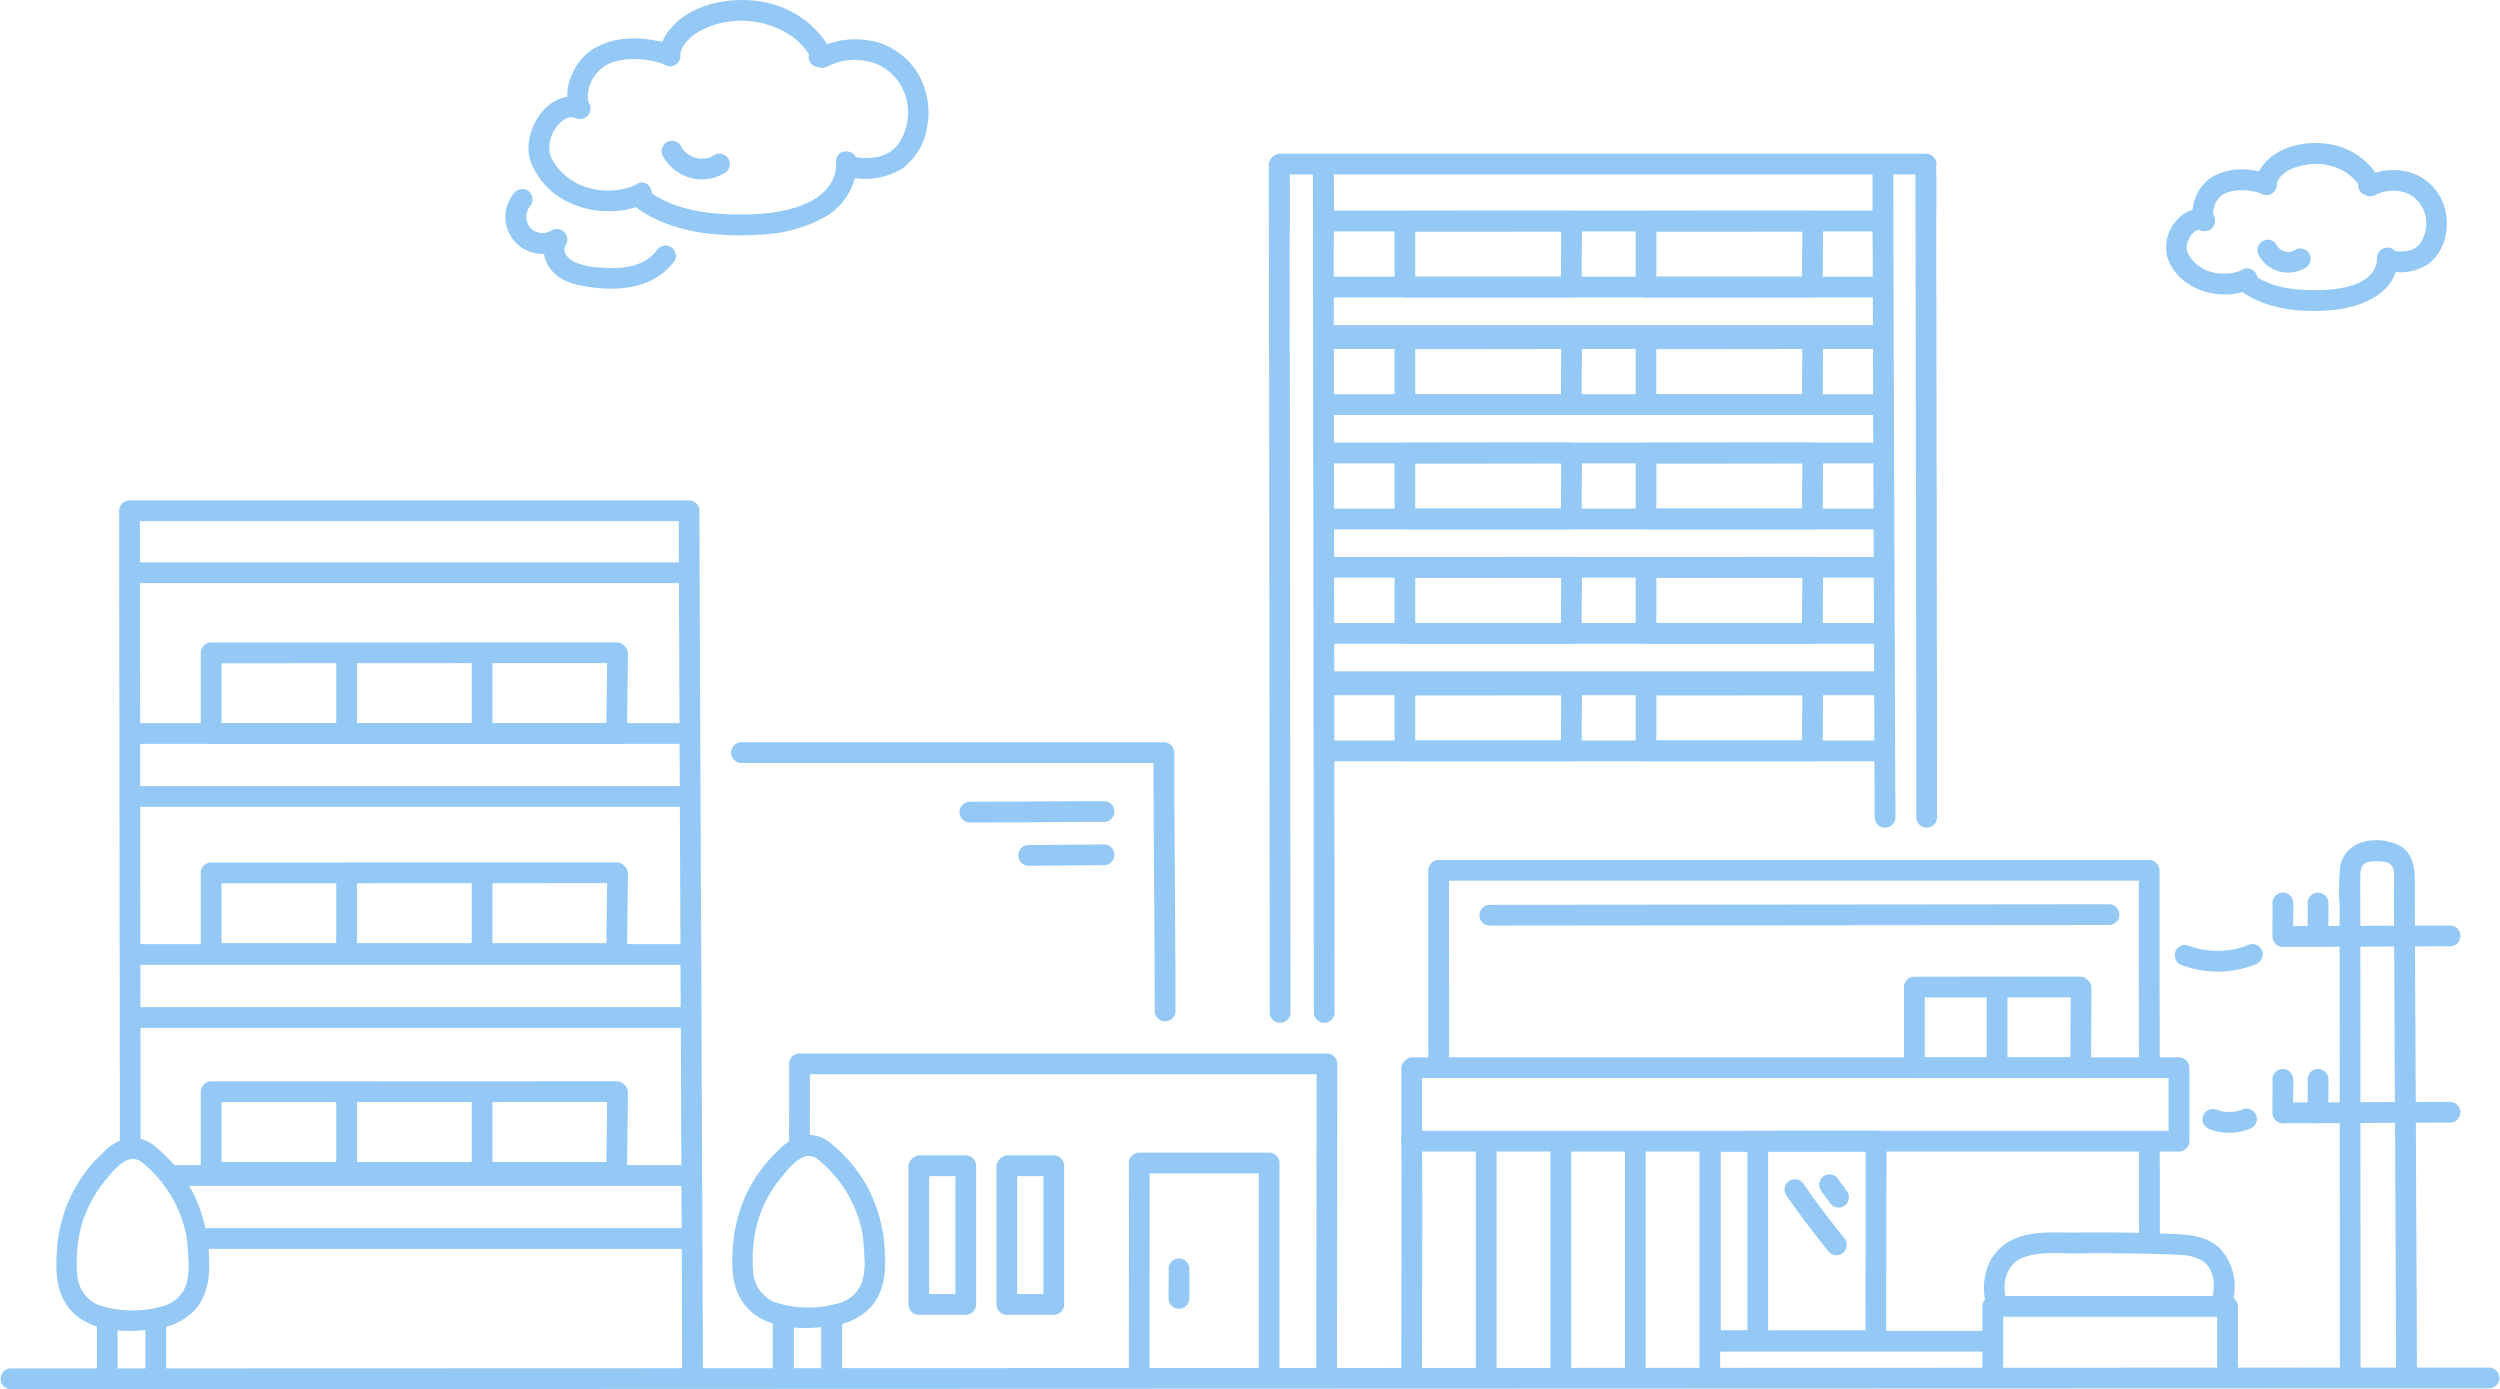 <svg id="feature02" xmlns="http://www.w3.org/2000/svg" xmlns:xlink="http://www.w3.org/1999/xlink" width="287.947" height="160" viewBox="0 0 287.947 160">
  <defs>
    <clipPath id="clip-path">
      <rect id="長方形_1022" data-name="長方形 1022" width="287.947" height="160" fill="#94c8f5"/>
    </clipPath>
  </defs>
  <g id="グループ_2590" data-name="グループ 2590" clip-path="url(#clip-path)">
    <path id="パス_874" data-name="パス 874" d="M319.877,100.115H256.448" transform="translate(-103.326 -40.338)" fill="#94c8f5"/>
    <path id="パス_875" data-name="パス 875" d="M319.1,98.115H255.67a1.2,1.2,0,0,0,0,2.388H319.1a1.2,1.2,0,0,0,0-2.388" transform="translate(-102.548 -39.532)" fill="#94c8f5"/>
    <line id="線_10" data-name="線 10" x1="63.429" transform="translate(153.121 78.512)" fill="#fff"/>
    <path id="パス_876" data-name="パス 876" d="M319.1,129.492H255.67a1.2,1.2,0,0,0,0,2.388H319.1a1.2,1.2,0,0,0,0-2.388" transform="translate(-102.548 -52.174)" fill="#94c8f5"/>
    <line id="線_11" data-name="線 11" x1="63.429" transform="translate(153.121 72.948)" fill="#fff"/>
    <path id="パス_877" data-name="パス 877" d="M319.1,120.173H255.67a1.2,1.2,0,0,0,0,2.388H319.1a1.2,1.2,0,0,0,0-2.388" transform="translate(-102.548 -48.419)" fill="#94c8f5"/>
    <path id="パス_878" data-name="パス 878" d="M253.262,30.881q0,4.4.011,8.8.012,10.244.025,20.487l.03,25.741q.014,12.316.026,24.632.008,8.459.012,16.918v1.24a1.2,1.2,0,0,0,2.388,0q0-7.8-.01-15.6-.012-11.987-.025-23.974l-.03-25.943q-.014-10.767-.026-21.535c0-3.51.07-7.031-.013-10.54,0-.076,0-.153,0-.229a1.2,1.2,0,0,0-2.388,0" transform="translate(-102.043 -11.977)" fill="#94c8f5"/>
    <path id="パス_879" data-name="パス 879" d="M244.758,30.881q0,4.4.011,8.8.012,10.244.025,20.487l.03,25.741q.014,12.316.026,24.632.008,8.459.012,16.918v1.24a1.2,1.2,0,0,0,2.388,0q0-7.8-.01-15.6-.012-11.987-.025-23.974l-.03-25.943q-.014-10.767-.026-21.535c0-3.51.071-7.031-.013-10.54,0-.076,0-.153,0-.229a1.2,1.2,0,0,0-2.388,0" transform="translate(-98.616 -11.977)" fill="#94c8f5"/>
    <path id="パス_880" data-name="パス 880" d="M320.591,29.659H245.981a1.2,1.2,0,0,0,0,2.388h74.611a1.2,1.2,0,0,0,0-2.388" transform="translate(-98.644 -11.95)" fill="#94c8f5"/>
    <path id="パス_881" data-name="パス 881" d="M363.853,106.219q-.075-17.716-.134-35.432-.055-15.65-.1-31.3-.012-4.3-.019-8.605a1.2,1.2,0,0,0-2.388,0c0,6.9.033,13.79.054,20.685q.055,17.717.121,35.435.036,9.609.076,19.218a1.2,1.2,0,0,0,2.388,0" transform="translate(-145.538 -11.977)" fill="#94c8f5"/>
    <path id="パス_882" data-name="パス 882" d="M369.483,30.881q0,3.265.011,6.53l.025,15.115q.015,9.63.03,19.26.014,9.483.027,18.965.008,7.137.012,14.275v1.194a1.2,1.2,0,0,0,2.388,0q0-6.656-.01-13.313-.011-9.306-.025-18.611-.014-9.734-.03-19.468-.013-7.942-.026-15.885c0-2.62.064-5.253-.013-7.872,0-.063,0-.126,0-.189a1.2,1.2,0,0,0-2.388,0" transform="translate(-148.87 -11.977)" fill="#94c8f5"/>
    <path id="パス_883" data-name="パス 883" d="M319.877,109.435H256.448" transform="translate(-103.326 -44.093)" fill="#94c8f5"/>
    <path id="パス_884" data-name="パス 884" d="M319.1,107.435H255.67a1.2,1.2,0,0,0,0,2.388H319.1a1.2,1.2,0,0,0,0-2.388" transform="translate(-102.548 -43.287)" fill="#94c8f5"/>
    <path id="パス_885" data-name="パス 885" d="M319.877,78.058H256.448" transform="translate(-103.326 -31.451)" fill="#94c8f5"/>
    <path id="パス_886" data-name="パス 886" d="M319.1,76.058H255.67a1.2,1.2,0,0,0,0,2.388H319.1a1.2,1.2,0,0,0,0-2.388" transform="translate(-102.548 -30.645)" fill="#94c8f5"/>
    <path id="パス_887" data-name="パス 887" d="M319.877,65.32H256.448" transform="translate(-103.326 -26.318)" fill="#94c8f5"/>
    <path id="パス_888" data-name="パス 888" d="M319.1,63.32H255.67a1.2,1.2,0,0,0,0,2.388H319.1a1.2,1.2,0,0,0,0-2.388" transform="translate(-102.548 -25.512)" fill="#94c8f5"/>
    <path id="パス_889" data-name="パス 889" d="M319.877,64.7H256.448" transform="translate(-103.326 -26.069)" fill="#94c8f5"/>
    <path id="パス_890" data-name="パス 890" d="M319.1,62.7H255.67a1.2,1.2,0,0,0,0,2.388H319.1a1.2,1.2,0,0,0,0-2.388" transform="translate(-102.548 -25.263)" fill="#94c8f5"/>
    <path id="パス_891" data-name="パス 891" d="M335.91,40.643q-8.158,0-16.315.014l-2.884,0a1.211,1.211,0,0,0-1.194,1.194v7.589a1.212,1.212,0,0,0,1.194,1.194h19.161a1.211,1.211,0,0,0,1.194-1.194c0-2.535.035-5.07.038-7.606a1.2,1.2,0,0,0-2.388,0c0,2.535-.037,5.07-.038,7.606l1.194-1.194H316.71l1.194,1.194V41.854l-1.194,1.194q8.3,0,16.6-.014l2.6,0a1.2,1.2,0,0,0,0-2.388" transform="translate(-127.126 -16.376)" fill="#94c8f5"/>
    <line id="線_12" data-name="線 12" x1="63.429" transform="translate(153.121 33.067)" fill="#fff"/>
    <path id="パス_892" data-name="パス 892" d="M319.1,53.381H255.67a1.2,1.2,0,0,0,0,2.388H319.1a1.2,1.2,0,0,0,0-2.388" transform="translate(-102.548 -21.508)" fill="#94c8f5"/>
    <path id="パス_893" data-name="パス 893" d="M319.877,42.643H256.448" transform="translate(-103.326 -17.181)" fill="#94c8f5"/>
    <path id="パス_894" data-name="パス 894" d="M319.1,40.643H255.67a1.2,1.2,0,0,0,0,2.388H319.1a1.2,1.2,0,0,0,0-2.388" transform="translate(-102.548 -16.376)" fill="#94c8f5"/>
    <path id="パス_895" data-name="パス 895" d="M289.4,85.377q-8.157,0-16.315.014l-2.885,0a1.211,1.211,0,0,0-1.194,1.194v7.589a1.212,1.212,0,0,0,1.194,1.194h19.161a1.211,1.211,0,0,0,1.194-1.194c0-2.535.035-5.07.038-7.606a1.2,1.2,0,0,0-2.388,0c0,2.535-.037,5.07-.038,7.606l1.194-1.194H270.2l1.194,1.194V86.588L270.2,87.782q8.3,0,16.6-.014l2.6,0a1.2,1.2,0,0,0,0-2.388" transform="translate(-108.386 -34.4)" fill="#94c8f5"/>
    <path id="パス_896" data-name="パス 896" d="M335.91,85.377q-8.158,0-16.315.014l-2.884,0a1.211,1.211,0,0,0-1.194,1.194v7.589a1.212,1.212,0,0,0,1.194,1.194h19.161a1.211,1.211,0,0,0,1.194-1.194c0-2.535.035-5.07.038-7.606a1.2,1.2,0,0,0-2.388,0c0,2.535-.037,5.07-.038,7.606l1.194-1.194H316.71l1.194,1.194V86.588l-1.194,1.194q8.3,0,16.6-.014l2.6,0a1.2,1.2,0,0,0,0-2.388" transform="translate(-127.126 -34.4)" fill="#94c8f5"/>
    <path id="パス_897" data-name="パス 897" d="M289.4,107.435q-8.157,0-16.315.014l-2.885,0a1.211,1.211,0,0,0-1.194,1.194v7.589a1.212,1.212,0,0,0,1.194,1.194h19.161a1.211,1.211,0,0,0,1.194-1.194c0-2.535.035-5.07.038-7.606a1.2,1.2,0,0,0-2.388,0c0,2.535-.037,5.07-.038,7.606l1.194-1.194H270.2l1.194,1.194v-7.589L270.2,109.84q8.3,0,16.6-.014l2.6,0a1.2,1.2,0,0,0,0-2.388" transform="translate(-108.386 -43.287)" fill="#94c8f5"/>
    <path id="パス_898" data-name="パス 898" d="M335.91,107.435q-8.158,0-16.315.014l-2.884,0a1.211,1.211,0,0,0-1.194,1.194v7.589a1.212,1.212,0,0,0,1.194,1.194h19.161a1.211,1.211,0,0,0,1.194-1.194c0-2.535.035-5.07.038-7.606a1.2,1.2,0,0,0-2.388,0c0,2.535-.037,5.07-.038,7.606l1.194-1.194H316.71l1.194,1.194v-7.589l-1.194,1.194q8.3,0,16.6-.014l2.6,0a1.2,1.2,0,0,0,0-2.388" transform="translate(-127.126 -43.287)" fill="#94c8f5"/>
    <path id="パス_899" data-name="パス 899" d="M289.4,63.32q-8.157,0-16.315.014l-2.885,0a1.211,1.211,0,0,0-1.194,1.194V72.12a1.212,1.212,0,0,0,1.194,1.194h19.161a1.211,1.211,0,0,0,1.194-1.194c0-2.535.035-5.07.038-7.606a1.2,1.2,0,0,0-2.388,0c0,2.535-.037,5.07-.038,7.606l1.194-1.194H270.2l1.194,1.194V64.531L270.2,65.725q8.3,0,16.6-.014l2.6,0a1.2,1.2,0,0,0,0-2.388" transform="translate(-108.386 -25.512)" fill="#94c8f5"/>
    <path id="パス_900" data-name="パス 900" d="M335.91,63.32q-8.158,0-16.315.014l-2.884,0a1.211,1.211,0,0,0-1.194,1.194V72.12a1.212,1.212,0,0,0,1.194,1.194h19.161a1.211,1.211,0,0,0,1.194-1.194c0-2.535.035-5.07.038-7.606a1.2,1.2,0,0,0-2.388,0c0,2.535-.037,5.07-.038,7.606l1.194-1.194H316.71L317.9,72.12V64.531l-1.194,1.194q8.3,0,16.6-.014l2.6,0a1.2,1.2,0,0,0,0-2.388" transform="translate(-127.126 -25.512)" fill="#94c8f5"/>
    <path id="パス_901" data-name="パス 901" d="M289.4,40.643q-8.157,0-16.315.014l-2.885,0a1.211,1.211,0,0,0-1.194,1.194v7.589a1.212,1.212,0,0,0,1.194,1.194h19.161a1.211,1.211,0,0,0,1.194-1.194c0-2.535.035-5.07.038-7.606a1.2,1.2,0,0,0-2.388,0c0,2.535-.037,5.07-.038,7.606l1.194-1.194H270.2l1.194,1.194V41.854L270.2,43.048q8.3,0,16.6-.014l2.6,0a1.2,1.2,0,0,0,0-2.388" transform="translate(-108.386 -16.376)" fill="#94c8f5"/>
    <path id="パス_902" data-name="パス 902" d="M289.4,130.112q-8.157,0-16.315.014l-2.885,0a1.211,1.211,0,0,0-1.194,1.194v7.589a1.212,1.212,0,0,0,1.194,1.194h19.161a1.211,1.211,0,0,0,1.194-1.194c0-2.535.035-5.07.038-7.606a1.2,1.2,0,0,0-2.388,0c0,2.535-.037,5.071-.038,7.606l1.194-1.194H270.2l1.194,1.194v-7.589l-1.194,1.194q8.3,0,16.6-.014l2.6,0a1.2,1.2,0,0,0,0-2.388" transform="translate(-108.386 -52.424)" fill="#94c8f5"/>
    <path id="パス_903" data-name="パス 903" d="M335.91,130.112q-8.158,0-16.315.014l-2.884,0a1.211,1.211,0,0,0-1.194,1.194v7.589a1.212,1.212,0,0,0,1.194,1.194h19.161a1.211,1.211,0,0,0,1.194-1.194c0-2.535.035-5.07.038-7.606a1.2,1.2,0,0,0-2.388,0c0,2.535-.037,5.071-.038,7.606l1.194-1.194H316.71l1.194,1.194v-7.589l-1.194,1.194q8.3,0,16.6-.014l2.6,0a1.2,1.2,0,0,0,0-2.388" transform="translate(-127.126 -52.424)" fill="#94c8f5"/>
    <path id="パス_904" data-name="パス 904" d="M319.877,144.85H256.448" transform="translate(-103.326 -58.362)" fill="#94c8f5"/>
    <path id="パス_905" data-name="パス 905" d="M319.1,142.85H255.67a1.2,1.2,0,0,0,0,2.388H319.1a1.2,1.2,0,0,0,0-2.388" transform="translate(-102.548 -57.556)" fill="#94c8f5"/>
    <line id="線_13" data-name="線 13" x1="63.429" transform="translate(153.121 78.882)" fill="#fff"/>
    <path id="パス_906" data-name="パス 906" d="M319.1,130.112H255.67a1.2,1.2,0,0,0,0,2.388H319.1a1.2,1.2,0,0,0,0-2.388" transform="translate(-102.548 -52.424)" fill="#94c8f5"/>
    <line id="線_14" data-name="線 14" x1="63.429" transform="translate(153.121 52.172)" fill="#fff"/>
    <path id="パス_907" data-name="パス 907" d="M319.1,85.377H255.67a1.2,1.2,0,0,0,0,2.388H319.1a1.2,1.2,0,0,0,0-2.388" transform="translate(-102.548 -34.4)" fill="#94c8f5"/>
    <path id="パス_908" data-name="パス 908" d="M192.166,174.246c0-7.974-.088-15.947-.127-23.921q-.014-2.973-.018-5.946a1.211,1.211,0,0,0-1.194-1.194H142.062a1.2,1.2,0,0,0,0,2.388h48.766l-1.194-1.194c0,8.093.086,16.186.127,24.279q.014,2.793.018,5.588a1.2,1.2,0,0,0,2.388,0" transform="translate(-56.774 -57.691)" fill="#94c8f5"/>
    <path id="パス_909" data-name="パス 909" d="M186.122,157.005c5.226,0,10.451-.065,15.677-.066a1.2,1.2,0,0,0,0-2.388c-5.226,0-10.451.064-15.677.066a1.2,1.2,0,0,0,0,2.388" transform="translate(-74.526 -62.271)" fill="#94c8f5"/>
    <path id="パス_910" data-name="パス 910" d="M197.461,165.353c2.969,0,5.938-.065,8.907-.066a1.2,1.2,0,0,0,0-2.388c-2.969,0-5.938.064-8.907.066a1.2,1.2,0,0,0,0,2.388" transform="translate(-79.095 -65.634)" fill="#94c8f5"/>
    <path id="パス_911" data-name="パス 911" d="M412.622,220.258q0,5.627.009,11.255a1.2,1.2,0,0,0,2.388,0q0-5.627-.009-11.255a1.2,1.2,0,0,0-2.388,0" transform="translate(-166.251 -88.28)" fill="#94c8f5"/>
    <path id="パス_912" data-name="パス 912" d="M277.912,189.48q0-11.2-.007-22.4l-1.194,1.194h81.837l-1.194-1.194q0,11.118.018,22.237a1.2,1.2,0,0,0,2.388,0q-.01-11.118-.018-22.237a1.212,1.212,0,0,0-1.194-1.194H276.711a1.212,1.212,0,0,0-1.194,1.194q0,11.2.007,22.4a1.2,1.2,0,0,0,2.388,0" transform="translate(-111.01 -66.838)" fill="#94c8f5"/>
    <path id="パス_913" data-name="パス 913" d="M348.22,218.136q-8.131,0-16.263.02l-2.837,0a1.211,1.211,0,0,0-1.194,1.194V242.3a1.211,1.211,0,0,0,1.194,1.194h19.061a1.211,1.211,0,0,0,1.194-1.194q0-10.065.033-20.131,0-1.418,0-2.836a1.2,1.2,0,0,0-2.388,0q0,9.686-.033,19.372,0,1.8,0,3.594l1.194-1.194H329.12l1.194,1.194V219.353l-1.194,1.194q8.273,0,16.547-.02l2.553,0a1.2,1.2,0,0,0,0-2.388" transform="translate(-132.126 -87.89)" fill="#94c8f5"/>
    <path id="パス_914" data-name="パス 914" d="M337.084,219.6v22.823a1.2,1.2,0,0,0,2.388,0V219.6a1.2,1.2,0,0,0-2.388,0" transform="translate(-135.816 -88.014)" fill="#94c8f5"/>
    <path id="パス_915" data-name="パス 915" d="M387.677,188.39q-8.157,0-16.315.014l-2.885,0a1.211,1.211,0,0,0-1.194,1.194v9.282a1.212,1.212,0,0,0,1.194,1.194h19.161a1.211,1.211,0,0,0,1.194-1.194c0-3.1.035-6.2.038-9.3a1.2,1.2,0,0,0-2.388,0c0,3.1-.037,6.2-.038,9.3l1.194-1.194H368.478l1.194,1.194V189.6l-1.194,1.194q8.3,0,16.6-.014l2.6,0a1.2,1.2,0,0,0,0-2.388" transform="translate(-147.984 -75.905)" fill="#94c8f5"/>
    <path id="パス_916" data-name="パス 916" d="M383.241,189.611v9.136a1.194,1.194,0,0,0,2.388,0v-4.233a1.194,1.194,0,0,0-2.388,0v4.233a1.194,1.194,0,0,0,2.388,0v-9.136a1.194,1.194,0,1,0-2.388,0" transform="translate(-154.413 -75.915)" fill="#94c8f5"/>
    <path id="パス_917" data-name="パス 917" d="M286.449,176.889q4.034,0,8.067-.007l16.668-.016,19.832-.019,17.3-.017q4.664,0,9.329-.008h.331a1.2,1.2,0,0,0,0-2.388q-4,0-8,.007l-16.631.016-19.83.019-17.336.016q-4.7,0-9.4.008h-.342a1.2,1.2,0,0,0,0,2.388" transform="translate(-114.95 -70.282)" fill="#94c8f5"/>
    <path id="パス_918" data-name="パス 918" d="M352.927,228.533c.239.389.793,1.06,1.035,1.443" transform="translate(-142.199 -92.079)" fill="#94c8f5"/>
    <path id="パス_919" data-name="パス 919" d="M351.093,228.33c.312.5.718.943,1.035,1.443a1.252,1.252,0,0,0,.714.549.912.912,0,0,0,.476.021.888.888,0,0,0,.444-.142,1.2,1.2,0,0,0,.429-1.634c-.317-.5-.723-.939-1.035-1.443a1.25,1.25,0,0,0-.713-.549.911.911,0,0,0-.476-.022.886.886,0,0,0-.444.142,1.207,1.207,0,0,0-.549.714,1.224,1.224,0,0,0,.121.92" transform="translate(-141.396 -91.273)" fill="#94c8f5"/>
    <path id="パス_920" data-name="パス 920" d="M346.243,229.479q2.276,3.268,4.785,6.365" transform="translate(-139.506 -92.46)" fill="#94c8f5"/>
    <path id="パス_921" data-name="パス 921" d="M344.4,229.274q2.365,3.392,4.971,6.606a1.2,1.2,0,0,0,1.689,0,1.229,1.229,0,0,0,0-1.689c-1.61-1.989-3.074-3.938-4.6-6.123a1.194,1.194,0,0,0-2.062,1.206" transform="translate(-138.694 -91.652)" fill="#94c8f5"/>
    <path id="パス_922" data-name="パス 922" d="M330.216,246.576V219.538a1.2,1.2,0,0,0-2.388,0v27.039a1.2,1.2,0,0,0,2.388,0" transform="translate(-132.086 -87.99)" fill="#94c8f5"/>
    <path id="パス_923" data-name="パス 923" d="M284.7,219.358v27.233a1.2,1.2,0,0,0,2.388,0V219.358a1.2,1.2,0,0,0-2.388,0" transform="translate(-114.71 -87.917)" fill="#94c8f5"/>
    <path id="パス_924" data-name="パス 924" d="M299.075,219.358q0,11.633,0,23.266v4.049a1.2,1.2,0,0,0,2.388,0q0-11.519,0-23.039,0-2.138,0-4.276a1.2,1.2,0,0,0-2.388,0" transform="translate(-120.5 -87.917)" fill="#94c8f5"/>
    <path id="パス_925" data-name="パス 925" d="M313.453,219.358v26.858a1.2,1.2,0,0,0,2.388,0V219.358a1.2,1.2,0,0,0-2.388,0" transform="translate(-126.295 -87.917)" fill="#94c8f5"/>
    <path id="パス_926" data-name="パス 926" d="M270.322,219.358c.042,9.1-.006,18.211-.007,27.316a1.2,1.2,0,0,0,2.388,0c0-9.1.049-18.211.006-27.316a1.2,1.2,0,0,0-2.388,0" transform="translate(-108.914 -87.917)" fill="#94c8f5"/>
    <path id="パス_927" data-name="パス 927" d="M271.52,206.35h88.371l-1.194-1.194v8.462l1.194-1.194H271.52l1.194,1.194v-8.462a1.2,1.2,0,0,0-2.388,0v8.462a1.211,1.211,0,0,0,1.194,1.194h88.371a1.211,1.211,0,0,0,1.194-1.194v-8.462a1.212,1.212,0,0,0-1.194-1.194H271.52a1.2,1.2,0,0,0,0,2.388" transform="translate(-108.918 -82.179)" fill="#94c8f5"/>
    <path id="パス_928" data-name="パス 928" d="M329.3,259.114h32.361a1.2,1.2,0,0,0,0-2.388H329.3a1.2,1.2,0,0,0,0,2.388" transform="translate(-132.214 -103.438)" fill="#94c8f5"/>
    <path id="パス_929" data-name="パス 929" d="M385.217,245.3c-.452-1.946.159-4.037,2.175-4.731,1.813-.624,3.8-.414,5.681-.424,2.732-.016,5.462-.028,8.193.048,1.386.038,2.784.044,4.167.145a5.335,5.335,0,0,1,2.253.564c1.561.893,1.786,3.025,1.183,4.724-.515,1.451,1.791,2.075,2.3.635a6.462,6.462,0,0,0-1.2-6.589c-1.745-1.8-4.39-1.712-6.7-1.8-3.292-.125-6.584-.154-9.878-.117-2.317.026-4.775-.227-6.98.644-3.088,1.219-4.215,4.436-3.494,7.538.348,1.5,2.651.863,2.3-.635" transform="translate(-154.197 -95.789)" fill="#94c8f5"/>
    <path id="パス_930" data-name="パス 930" d="M384.8,259.316V251.2L383.6,252.4h27.04l-1.194-1.194v8.113a1.2,1.2,0,0,0,2.388,0V251.2a1.212,1.212,0,0,0-1.194-1.194H383.6a1.211,1.211,0,0,0-1.194,1.194v8.113a1.2,1.2,0,0,0,2.388,0" transform="translate(-154.077 -100.732)" fill="#94c8f5"/>
    <path id="パス_931" data-name="パス 931" d="M154.6,213.32q.005-4.453.01-8.906l-1.194,1.194h60.745l-1.194-1.194q0,5.865-.013,11.728-.011,8.979-.021,17.957,0,3.227,0,6.455a1.2,1.2,0,0,0,2.388,0q0-6.959.013-13.919.01-8.672.021-17.345,0-2.437,0-4.875a1.212,1.212,0,0,0-1.194-1.194H153.411a1.211,1.211,0,0,0-1.194,1.194q0,4.453-.01,8.906a1.2,1.2,0,0,0,2.388,0" transform="translate(-61.326 -81.88)" fill="#94c8f5"/>
    <path id="パス_932" data-name="パス 932" d="M235.1,248.261V223.544a1.211,1.211,0,0,0-1.194-1.194H218.941a1.211,1.211,0,0,0-1.194,1.194c.023,6.81.008,13.621,0,20.431q0,2.143,0,4.286a1.2,1.2,0,0,0,2.388,0q0-9.848.008-19.7,0-2.51-.008-5.02l-1.194,1.194H233.91l-1.194-1.194v24.717a1.2,1.2,0,0,0,2.388,0" transform="translate(-87.733 -89.588)" fill="#94c8f5"/>
    <path id="パス_933" data-name="パス 933" d="M176.426,225.272h5.411l-1.194-1.194q-.01,7.986,0,15.97l1.194-1.194h-5.411l1.194,1.194v-15.97a1.2,1.2,0,0,0-2.388,0v15.97a1.212,1.212,0,0,0,1.194,1.194h5.411a1.212,1.212,0,0,0,1.194-1.194q0-7.985,0-15.97a1.212,1.212,0,0,0-1.194-1.194h-5.411a1.2,1.2,0,0,0,0,2.388" transform="translate(-70.603 -89.803)" fill="#94c8f5"/>
    <path id="パス_934" data-name="パス 934" d="M193.414,225.272h5.411l-1.194-1.194q-.01,7.986,0,15.97l1.194-1.194h-5.411l1.194,1.194v-15.97a1.2,1.2,0,0,0-2.388,0v15.97a1.212,1.212,0,0,0,1.194,1.194h5.411a1.212,1.212,0,0,0,1.194-1.194q0-7.985,0-15.97a1.212,1.212,0,0,0-1.194-1.194h-5.411a1.2,1.2,0,0,0,0,2.388" transform="translate(-77.448 -89.803)" fill="#94c8f5"/>
    <path id="パス_935" data-name="パス 935" d="M225.424,243.951c.018,1.137,0,2.274,0,3.411a1.194,1.194,0,0,0,2.388,0c0-1.137.017-2.274,0-3.411a1.194,1.194,0,1,0-2.388,0" transform="translate(-90.826 -97.809)" fill="#94c8f5"/>
    <path id="パス_936" data-name="パス 936" d="M90.216,197.565c0-4.116-.023-8.231-.039-12.347q-.044-11.273-.093-22.548-.056-13.142-.112-26.283-.05-11.8-.1-23.6-.028-7.12-.047-14.241,0-.407,0-.814a1.211,1.211,0,0,0-1.194-1.194H24.177a1.211,1.211,0,0,0-1.194,1.194q0,8.421.02,16.842.021,17.649.041,35.3.012,10.457.023,20.914a1.2,1.2,0,0,0,2.388,0q-.019-18.8-.042-37.6-.017-14.731-.035-29.463,0-3-.007-5.995l-1.194,1.194H88.633l-1.194-1.194c0,4.252.023,8.5.039,12.757q.044,11.379.093,22.759.056,13.147.112,26.294.05,11.7.1,23.409.028,6.929.047,13.857,0,.375,0,.752a1.2,1.2,0,0,0,2.388,0" transform="translate(-9.26 -38.899)" fill="#94c8f5"/>
    <path id="パス_937" data-name="パス 937" d="M93.946,236.911H38.116a1.2,1.2,0,0,0,0,2.388h55.83a1.2,1.2,0,0,0,0-2.388" transform="translate(-14.893 -95.455)" fill="#94c8f5"/>
    <path id="パス_938" data-name="パス 938" d="M91.845,224.757H32.9a1.2,1.2,0,0,0,0,2.388H91.845a1.2,1.2,0,0,0,0-2.388" transform="translate(-12.791 -90.558)" fill="#94c8f5"/>
    <path id="パス_939" data-name="パス 939" d="M88.819,194.276H25.39a1.2,1.2,0,0,0,0,2.388H88.819a1.2,1.2,0,0,0,0-2.388" transform="translate(-9.765 -78.276)" fill="#94c8f5"/>
    <path id="パス_940" data-name="パス 940" d="M88.819,182.122H25.39a1.2,1.2,0,0,0,0,2.388H88.819a1.2,1.2,0,0,0,0-2.388" transform="translate(-9.765 -73.379)" fill="#94c8f5"/>
    <path id="パス_941" data-name="パス 941" d="M90.993,125.392V133.9a1.194,1.194,0,1,0,2.388,0v-8.511a1.194,1.194,0,1,0-2.388,0" transform="translate(-36.662 -50.041)" fill="#94c8f5"/>
    <path id="パス_942" data-name="パス 942" d="M64.86,125.42v9.112a1.2,1.2,0,0,0,2.388,0V125.42a1.2,1.2,0,0,0-2.388,0" transform="translate(-26.133 -50.068)" fill="#94c8f5"/>
    <path id="パス_943" data-name="パス 943" d="M90.993,167.837v8.511a1.194,1.194,0,1,0,2.388,0v-8.511a1.194,1.194,0,0,0-2.388,0" transform="translate(-36.662 -67.143)" fill="#94c8f5"/>
    <path id="パス_944" data-name="パス 944" d="M64.86,167.581v9.282a1.2,1.2,0,0,0,2.388,0v-9.282a1.2,1.2,0,0,0-2.388,0" transform="translate(-26.133 -67.056)" fill="#94c8f5"/>
    <path id="パス_945" data-name="パス 945" d="M86.732,123.915q-7.9,0-15.8.005l-24.114.009-6.9,0a1.211,1.211,0,0,0-1.194,1.194v9.282A1.212,1.212,0,0,0,39.92,135.6H86.639a1.212,1.212,0,0,0,1.194-1.194c0-3.1.085-6.2.093-9.3a1.2,1.2,0,0,0-2.388,0c-.008,3.1-.091,6.2-.093,9.3l1.194-1.194H39.92l1.194,1.194v-9.282L39.92,126.32q8.384,0,16.767-.006l23.844-.009,6.2,0a1.2,1.2,0,0,0,0-2.388" transform="translate(-15.603 -49.927)" fill="#94c8f5"/>
    <path id="パス_946" data-name="パス 946" d="M86.732,166.359q-7.9,0-15.8.005l-24.114.009-6.9,0a1.211,1.211,0,0,0-1.194,1.194v9.282a1.212,1.212,0,0,0,1.194,1.194H86.639a1.212,1.212,0,0,0,1.194-1.194c0-3.1.085-6.2.093-9.3a1.2,1.2,0,0,0-2.388,0c-.008,3.1-.091,6.2-.093,9.3l1.194-1.194H39.92l1.194,1.194V167.57l-1.194,1.194q8.384,0,16.767-.006l23.844-.009,6.2,0a1.2,1.2,0,0,0,0-2.388" transform="translate(-15.603 -67.028)" fill="#94c8f5"/>
    <path id="パス_947" data-name="パス 947" d="M86.732,208.581q-7.9,0-15.8.005l-24.114.009-6.9,0a1.211,1.211,0,0,0-1.194,1.194v9.282a1.212,1.212,0,0,0,1.194,1.194H86.639a1.212,1.212,0,0,0,1.194-1.194c0-3.1.085-6.2.093-9.3a1.2,1.2,0,0,0-2.388,0c-.008,3.1-.091,6.2-.093,9.3l1.194-1.194H39.92l1.194,1.194v-9.282l-1.194,1.194q8.384,0,16.767-.006l23.844-.009,6.2,0a1.2,1.2,0,0,0,0-2.388" transform="translate(-15.603 -84.04)" fill="#94c8f5"/>
    <path id="パス_948" data-name="パス 948" d="M90.993,210.059v8.511a1.194,1.194,0,1,0,2.388,0v-8.511a1.194,1.194,0,1,0-2.388,0" transform="translate(-36.662 -84.155)" fill="#94c8f5"/>
    <path id="パス_949" data-name="パス 949" d="M64.86,209.8v9.282a1.2,1.2,0,0,0,2.388,0V209.8a1.2,1.2,0,0,0-2.388,0" transform="translate(-26.133 -84.068)" fill="#94c8f5"/>
    <path id="パス_950" data-name="パス 950" d="M88.819,151.641H25.39a1.2,1.2,0,0,0,0,2.388H88.819a1.2,1.2,0,0,0,0-2.388" transform="translate(-9.765 -61.098)" fill="#94c8f5"/>
    <path id="パス_951" data-name="パス 951" d="M88.819,139.487H25.39a1.2,1.2,0,0,0,0,2.388H88.819a1.2,1.2,0,0,0,0-2.388" transform="translate(-9.765 -56.201)" fill="#94c8f5"/>
    <path id="パス_952" data-name="パス 952" d="M88.819,108.481H25.39a1.2,1.2,0,0,0,0,2.388H88.819a1.2,1.2,0,0,0,0-2.388" transform="translate(-9.765 -43.708)" fill="#94c8f5"/>
    <path id="パス_953" data-name="パス 953" d="M438.356,173.381c.035,1.287-.035,2.576,0,3.863a1.194,1.194,0,1,0,2.388,0c-.035-1.287.035-2.576,0-3.863a1.194,1.194,0,0,0-2.388,0" transform="translate(-176.616 -69.376)" fill="#94c8f5"/>
    <path id="パス_954" data-name="パス 954" d="M445.147,173.381c.035,1.287-.035,2.576,0,3.863a1.194,1.194,0,1,0,2.388,0c-.035-1.287.035-2.576,0-3.863a1.194,1.194,0,0,0-2.388,0" transform="translate(-179.352 -69.376)" fill="#94c8f5"/>
    <path id="パス_955" data-name="パス 955" d="M438.356,207.4c.035,1.287-.035,2.576,0,3.863a1.194,1.194,0,1,0,2.388,0c-.035-1.287.035-2.576,0-3.863a1.194,1.194,0,0,0-2.388,0" transform="translate(-176.616 -83.082)" fill="#94c8f5"/>
    <path id="パス_956" data-name="パス 956" d="M445.147,207.4c.035,1.287-.035,2.576,0,3.863a1.194,1.194,0,1,0,2.388,0c-.035-1.287.035-2.576,0-3.863a1.194,1.194,0,1,0-2.388,0" transform="translate(-179.352 -83.082)" fill="#94c8f5"/>
    <path id="パス_957" data-name="パス 957" d="M420.385,184.544a11.7,11.7,0,0,0,8.391-.1,1.232,1.232,0,0,0,.834-1.469,1.2,1.2,0,0,0-1.469-.834,9.48,9.48,0,0,1-7.121.1,1.2,1.2,0,0,0-1.469.834,1.228,1.228,0,0,0,.834,1.469" transform="translate(-169.028 -73.362)" fill="#94c8f5"/>
    <path id="パス_958" data-name="パス 958" d="M425.744,216.244a6.356,6.356,0,0,0,4.513-.05,1.31,1.31,0,0,0,.714-.549,1.194,1.194,0,0,0-.428-1.634,1.156,1.156,0,0,0-.92-.121,5.375,5.375,0,0,1-1.248.334l.317-.043a5.751,5.751,0,0,1-1.509,0l.318.042a5.083,5.083,0,0,1-1.121-.288,1.2,1.2,0,0,0-.92.12,1.194,1.194,0,0,0-.428,1.634,1.371,1.371,0,0,0,.714.549" transform="translate(-171.187 -86.158)" fill="#94c8f5"/>
    <path id="パス_959" data-name="パス 959" d="M460.172,223.847c0-5.85-.042-11.7-.069-17.551q-.062-13.628-.128-27.256-.026-5.431-.051-10.863c-.008-1.925.254-4.054-1.523-5.334a5.865,5.865,0,0,0-4.275-.585,3.591,3.591,0,0,0-2.778,2.781,25.3,25.3,0,0,0-.075,4.6q0,2.849,0,5.7,0,7.276.008,14.552.009,15.434.02,30.868,0,1.521,0,3.041a1.2,1.2,0,0,0,2.388,0q-.013-14.5-.02-29-.007-13.228-.015-26.456,0-.99,0-1.979c0-.758.061-1.612.984-1.782a5.557,5.557,0,0,1,1.968.021,1.225,1.225,0,0,1,.9.94,10.94,10.94,0,0,1,.017,1.924q.022,5.058.047,10.117.063,13.165.125,26.33.044,9.509.078,19.018,0,.458,0,.917a1.2,1.2,0,0,0,2.388,0" transform="translate(-181.796 -65.317)" fill="#94c8f5"/>
    <path id="パス_960" data-name="パス 960" d="M439.573,181c5.36,0,10.721-.039,16.081-.058q1.647-.005,3.293-.008a1.2,1.2,0,0,0,0-2.388c-5.334,0-10.668.039-16,.057q-1.686.006-3.371.008a1.2,1.2,0,0,0,0,2.388" transform="translate(-176.645 -71.939)" fill="#94c8f5"/>
    <path id="パス_961" data-name="パス 961" d="M439.573,215.018c5.36,0,10.721-.039,16.081-.058q1.647-.005,3.293-.008a1.2,1.2,0,0,0,0-2.388c-5.334,0-10.668.039-16,.057q-1.686.006-3.371.008a1.2,1.2,0,0,0,0,2.388" transform="translate(-176.645 -85.645)" fill="#94c8f5"/>
    <path id="パス_962" data-name="パス 962" d="M437.547,32.065c.063.448.03.228.035.11.007-.18-.113.266-.014.117.06-.091.222-.5.039-.187.09-.154.168-.312.264-.464s-.146.139.079-.1c.065-.069.127-.14.194-.207.1-.1.2-.185.3-.272-.184.155.063-.047.106-.075a6.055,6.055,0,0,1,.733-.42,6.974,6.974,0,0,1,1.818-.49,6.465,6.465,0,0,1,4.351.83,5.457,5.457,0,0,1,1.235,1.061c.035.039.272.339.115.128q.1.133.188.271c.052.082.1.168.148.25.182.294-.03-.223.013.079q.06-.46.12-.92l-.047.068,1.031-.591-.1.01a1.227,1.227,0,0,0-1.194,1.194,1.2,1.2,0,0,0,1.194,1.194,1.379,1.379,0,0,0,1.078-2.173,5.83,5.83,0,0,0-.934-1.283A8.069,8.069,0,0,0,444.6,27.93c-2.687-.767-6.455-.278-8.372,1.954a3.527,3.527,0,0,0-.988,2.815,1.2,1.2,0,0,0,1.469.834,1.225,1.225,0,0,0,.834-1.469" transform="translate(-175.354 -11.117)" fill="#94c8f5"/>
    <path id="パス_963" data-name="パス 963" d="M457.052,35.657a4.51,4.51,0,0,1,3.673-.168c-.084-.035-.058-.022.074.038.077.038.153.079.228.122a3.939,3.939,0,0,1,.427.278c-.1-.076.208.185.245.22.122.117.236.242.348.368.092.112.108.13.048.057.05.068.1.138.143.208a4.94,4.94,0,0,1,.255.438c.038.075.075.151.11.228q-.056-.136.023.067c.054.161.107.32.149.485a4.054,4.054,0,0,1-.635,3.311c.118-.153-.164.171-.194.2-.055.054-.112.106-.171.156q.138-.1-.034.023a2.086,2.086,0,0,1-.779.355,4.008,4.008,0,0,1-1.88.056,1.229,1.229,0,0,0-1.469.834,1.2,1.2,0,0,0,.834,1.469,6.015,6.015,0,0,0,4.594-.718,5.375,5.375,0,0,0,2.11-3.565,6.441,6.441,0,0,0-.75-4.383,6,6,0,0,0-3.417-2.679,7.072,7.072,0,0,0-5.137.536,1.194,1.194,0,0,0,1.206,2.062" transform="translate(-183.432 -13.215)" fill="#94c8f5"/>
    <path id="パス_964" data-name="パス 964" d="M447.364,48.8c.069,3.092-3.945,3.729-6.291,3.8-2.7.085-6-.124-8.17-1.966-1.164-.991-2.862.691-1.689,1.689,2.88,2.45,7.061,2.9,10.7,2.62,3.532-.271,7.933-1.907,7.838-6.145a1.2,1.2,0,0,0-2.388,0" transform="translate(-173.583 -19.199)" fill="#94c8f5"/>
    <path id="パス_965" data-name="パス 965" d="M432.061,33.4a5.158,5.158,0,0,0-1.528-.514,8.956,8.956,0,0,0-2.485-.186,6.364,6.364,0,0,0-2.781.814,4.707,4.707,0,0,0-1.911,2.261,4.141,4.141,0,0,0-.048,3.424,1.2,1.2,0,0,0,1.634.428A1.227,1.227,0,0,0,425.37,38c.14.3,0-.05-.022-.12-.081-.243-.006.207-.009-.036,0-.124,0-.247,0-.371,0-.27-.05.184,0-.063.05-.227.112-.445.183-.666.05-.127.048-.124-.007.008.027-.06.056-.12.085-.179q.067-.133.143-.259c.066-.11.138-.218.214-.321-.164.222.008,0,.051-.045.081-.087.168-.165.257-.244-.21.185.017-.006.074-.042.112-.073.228-.14.346-.2.085-.044.268-.125.074-.045a4.767,4.767,0,0,1,.7-.223c.11-.026.221-.045.332-.069.245-.054-.209.016.111-.017.218-.023.438-.033.658-.035s.423.007.634.023c.1.008.2.02.3.029.256.024-.259-.048.053.008a8.788,8.788,0,0,1,.968.216c.118.035.232.079.349.116l.061.024c-.223-.1-.283-.121-.18-.075.016-.006.088.045.1.054a1.194,1.194,0,0,0,1.206-2.062" transform="translate(-170.416 -13.167)" fill="#94c8f5"/>
    <path id="パス_966" data-name="パス 966" d="M422.867,40.663a2.919,2.919,0,0,0-2.19-.153,3.842,3.842,0,0,0-1.708,1.22,4.613,4.613,0,0,0-.961,4.282c.94,2.7,3.892,4.214,6.626,4.159a6.2,6.2,0,0,0,3.124-.77,1.194,1.194,0,1,0-1.206-2.062c-.1.063-.206.109-.308.166-.118.066.3-.109.048-.023-.09.03-.179.062-.269.089-.16.048-.323.088-.487.122-.089.018-.179.03-.267.048-.18.038.113-.028.108-.013a.831.831,0,0,1-.18.02,7,7,0,0,1-1.318.008c-.054,0-.109-.013-.163-.017-.166-.01.235.042.071.01-.11-.021-.221-.036-.331-.059a6.149,6.149,0,0,1-.706-.188c-.111-.037-.219-.082-.33-.121.281.1-.046-.024-.122-.062a5.361,5.361,0,0,1-.711-.422c-.051-.036-.1-.073-.153-.111.037.028.177.155.018.007-.1-.089-.2-.173-.29-.264s-.188-.192-.277-.293c-.045-.051-.089-.1-.133-.157-.141-.167.039.062-.038-.052s-.165-.24-.242-.365c-.028-.045-.208-.38-.152-.256s-.062-.2-.075-.252-.021-.122-.038-.18c-.04-.134,0,.223,0,0,0-.123-.007-.245,0-.368,0-.061.01-.122.017-.184-.029.276-.015.1,0,.043.037-.135.064-.27.108-.4.019-.059.046-.116.063-.175.038-.134-.1.183.008-.013.073-.135.141-.272.224-.4.033-.051.068-.1.1-.15.121-.183-.095.084.006-.006s.177-.2.272-.284c.041-.038.089-.073.129-.113-.2.2-.044.036.027-.01.045-.029.092-.057.14-.083s.251-.112.072-.042c-.2.078.2-.077.225-.054.053.056-.3-.007-.093.014.038,0,.2-.023.226,0,.007.006-.311-.081-.092-.005.074.026.306.112.013-.016a1.232,1.232,0,0,0,1.634-.429,1.2,1.2,0,0,0-.428-1.634" transform="translate(-168.341 -16.263)" fill="#94c8f5"/>
    <path id="パス_967" data-name="パス 967" d="M435.617,48.03A3.874,3.874,0,0,0,441,49.473a1.194,1.194,0,1,0-1.206-2.062,2.475,2.475,0,0,1-.37.2l.285-.121a2.6,2.6,0,0,1-.628.172l.318-.043a2.879,2.879,0,0,1-.748,0l.318.043a3.017,3.017,0,0,1-.724-.2l.285.121a2.915,2.915,0,0,1-.6-.356l.242.187a2.628,2.628,0,0,1-.427-.428l.187.242a2.472,2.472,0,0,1-.246-.4,1.2,1.2,0,0,0-1.634-.428,1.225,1.225,0,0,0-.428,1.634" transform="translate(-175.456 -18.628)" fill="#94c8f5"/>
    <path id="パス_968" data-name="パス 968" d="M129.624,6.115c.054.37,0,.118.037-.057-.077.4.049-.095.081-.229s.079-.2,0-.023c.036-.082.073-.165.116-.243a6.149,6.149,0,0,1,.336-.55c.142-.2-.013,0,.117-.149.076-.088.155-.176.236-.261a6.527,6.527,0,0,1,.544-.5,7.131,7.131,0,0,1,1.569-.9,10.323,10.323,0,0,1,9.813.964,8.768,8.768,0,0,1,1.549,1.469,5.657,5.657,0,0,1,.429.607c.062.1.116.207.176.31.167.288,0-.122.048.2.039-.307.079-.613.121-.921l-.069.1,1.032-.592-.145.014a1.227,1.227,0,0,0-1.194,1.194,1.2,1.2,0,0,0,1.194,1.194c1.429-.137,1.621-1.386,1.031-2.477a8.423,8.423,0,0,0-1.312-1.742,11.238,11.238,0,0,0-5.27-3.107c-3.7-.964-8.879-.291-11.476,2.812a4.55,4.55,0,0,0-1.264,3.531,1.2,1.2,0,0,0,1.469.834,1.226,1.226,0,0,0,.834-1.469" transform="translate(-51.285 0)" fill="#94c8f5"/>
    <path id="パス_969" data-name="パス 969" d="M158.3,10.733a7.121,7.121,0,0,1,5.776-.3,5.951,5.951,0,0,1,3.371,4.04,6.418,6.418,0,0,1-.98,5.248c-1.2,1.541-3.288,1.716-5.076,1.4a1.23,1.23,0,0,0-1.469.834,1.2,1.2,0,0,0,.834,1.469,8.2,8.2,0,0,0,6.276-.992,7.325,7.325,0,0,0,2.825-4.871,8.806,8.806,0,0,0-1.038-5.967,8.174,8.174,0,0,0-4.655-3.654,9.74,9.74,0,0,0-7.068.727c-1.37.7-.162,2.76,1.205,2.062" transform="translate(-63.052 -3.055)" fill="#94c8f5"/>
    <path id="パス_970" data-name="パス 970" d="M145.032,30.358c.153,4.843-5.957,5.963-9.655,6.088-4.1.139-9.089-.21-12.359-3.025-1.16-1-2.856.684-1.689,1.689,3.979,3.424,9.86,4.011,14.894,3.682a16.59,16.59,0,0,0,7.712-2.142,7.284,7.284,0,0,0,3.485-6.293c-.048-1.533-2.437-1.54-2.388,0" transform="translate(-48.727 -11.767)" fill="#94c8f5"/>
    <path id="パス_971" data-name="パス 971" d="M121.88,8.387a7.069,7.069,0,0,0-2.1-.694,12.527,12.527,0,0,0-3.477-.251,8.659,8.659,0,0,0-3.778,1.113,6.315,6.315,0,0,0-2.562,3.035,5.489,5.489,0,0,0-.1,4.5,1.2,1.2,0,0,0,1.634.429,1.221,1.221,0,0,0,.428-1.634c.066.141-.075-.254-.088-.306-.059-.235-.015.031-.032-.2a3.4,3.4,0,0,1,.025-.778,4.771,4.771,0,0,1,.645-1.729,4.257,4.257,0,0,1,2.827-1.887,7.11,7.11,0,0,1,1.751-.195c.308,0,.617.01.924.033.334.026.5.045.663.073a12.143,12.143,0,0,1,1.412.315c.171.051.338.115.508.17.25.08-.165-.137-.043-.02a.864.864,0,0,0,.152.079,1.2,1.2,0,0,0,1.206-2.062" transform="translate(-44.09 -2.986)" fill="#94c8f5"/>
    <path id="パス_972" data-name="パス 972" d="M108.491,18.986c-4.043-1.767-7.523,3.607-6.28,7.181a8.611,8.611,0,0,0,4.009,4.466,10.418,10.418,0,0,0,5.122,1.194,8.483,8.483,0,0,0,4.279-1.047c1.294-.821.1-2.889-1.206-2.062-.144.092-.3.159-.449.241-.17.094.058-.025.083-.034-.049.017-.1.039-.145.056-.13.045-.26.09-.392.13-.233.07-.471.128-.711.177-.13.026-.259.048-.389.071-.05.009-.232.033.013,0-.087.011-.175.021-.262.03a8.16,8.16,0,0,1-3.713-.376,4.5,4.5,0,0,1-.79-.321,7.877,7.877,0,0,1-1.036-.616,6.762,6.762,0,0,1-1.468-1.463,6.333,6.333,0,0,1-.6-.971,4.015,4.015,0,0,1-.137-.433,1.5,1.5,0,0,1-.068-.411,3.856,3.856,0,0,1,.362-1.881,3.925,3.925,0,0,1,1.3-1.6c.1-.065.383-.213.374-.21-.123.05.1-.031.124-.038.09-.023.179-.05.27-.068-.217.043.237,0,.34.006-.3-.031.373.136.161.044a1.232,1.232,0,0,0,1.634-.429,1.2,1.2,0,0,0-.428-1.634" transform="translate(-41.079 -7.51)" fill="#94c8f5"/>
    <path id="パス_973" data-name="パス 973" d="M127.812,28.965a5.1,5.1,0,0,0,7.1,1.908A1.194,1.194,0,1,0,133.7,28.81a3.526,3.526,0,0,1-.324.192.871.871,0,0,0-.153.075c.164-.137.186-.073.033-.019a3.376,3.376,0,0,1-.358.107c-.055.013-.11.025-.166.036-.122.024-.253-.011.049,0-.238-.008-.476.033-.716.017-.057,0-.114-.01-.171-.015-.25-.02.291.057.045,0-.124-.027-.247-.05-.369-.082s-.242-.071-.36-.115c-.043-.016-.24-.089-.048-.017s0,0-.045-.024c-.224-.11-.419-.287-.64-.392.078.037.2.166.057.038-.042-.038-.085-.075-.127-.113-.1-.094-.188-.2-.279-.3-.137-.153.116.175.041.054-.03-.048-.066-.093-.1-.14a3.312,3.312,0,0,1-.2-.359,1.2,1.2,0,0,0-1.634-.428,1.225,1.225,0,0,0-.428,1.634" transform="translate(-51.438 -10.947)" fill="#94c8f5"/>
    <path id="パス_974" data-name="パス 974" d="M98.627,36.821a4.261,4.261,0,0,0,5.44,6.46l-1.634-1.634A3.617,3.617,0,0,0,103,46c1.153,1.269,2.961,1.588,4.577,1.8,3.491.453,7.185-.056,9.424-3.037a1.2,1.2,0,0,0-.428-1.634,1.224,1.224,0,0,0-1.634.429c-1.423,1.9-4.077,2.144-6.25,1.973a9.033,9.033,0,0,1-3.255-.674c-.724-.358-1.46-1.195-.933-2a1.2,1.2,0,0,0-1.634-1.634A1.987,1.987,0,0,1,100.448,41a1.959,1.959,0,0,1-.133-2.492,1.229,1.229,0,0,0,0-1.689,1.2,1.2,0,0,0-1.689,0" transform="translate(-39.312 -14.696)" fill="#94c8f5"/>
    <path id="パス_975" data-name="パス 975" d="M158.447,253.813v6.317a1.194,1.194,0,0,0,2.388,0v-6.317a1.194,1.194,0,0,0-2.388,0" transform="translate(-63.841 -101.783)" fill="#94c8f5"/>
    <path id="パス_976" data-name="パス 976" d="M149.088,253.813v6.317a1.194,1.194,0,0,0,2.388,0v-6.317a1.194,1.194,0,0,0-2.388,0" transform="translate(-60.07 -101.783)" fill="#94c8f5"/>
    <path id="パス_977" data-name="パス 977" d="M152.26,219.632a3.871,3.871,0,0,0-2.944-.633,5.575,5.575,0,0,0-2.626,1.589,16.819,16.819,0,0,0-3.8,5.134,17.164,17.164,0,0,0-1.589,6.593c-.14,2.288,0,4.529,1.532,6.357,2.228,2.649,6.411,2.736,9.575,2.286a7.487,7.487,0,0,0,4.66-2.04c1.616-1.705,1.894-3.943,1.773-6.2a17.687,17.687,0,0,0-1.772-7.32,16.7,16.7,0,0,0-4.565-5.58,1.233,1.233,0,0,0-1.689,0,1.2,1.2,0,0,0,0,1.689,14.442,14.442,0,0,1,5.421,8.7,22.958,22.958,0,0,1,.23,2.777,7.737,7.737,0,0,1-.256,2.866,3.914,3.914,0,0,1-2.911,2.52,12.354,12.354,0,0,1-7.277-.222,4.12,4.12,0,0,1-2.374-3.68,16.6,16.6,0,0,1,.56-5.635,14.564,14.564,0,0,1,2.685-5c.952-1.151,2.541-3.288,4.163-2.144,1.259.887,2.453-1.183,1.206-2.062" transform="translate(-56.914 -88.211)" fill="#94c8f5"/>
    <path id="パス_978" data-name="パス 978" d="M158.447,253.813v6.317a1.194,1.194,0,0,0,2.388,0v-6.317a1.194,1.194,0,0,0-2.388,0" transform="translate(-63.841 -101.783)" fill="#94c8f5"/>
    <path id="パス_979" data-name="パス 979" d="M149.088,253.813v6.317a1.194,1.194,0,0,0,2.388,0v-6.317a1.194,1.194,0,0,0-2.388,0" transform="translate(-60.07 -101.783)" fill="#94c8f5"/>
    <path id="パス_980" data-name="パス 980" d="M21.866,220.2a3.872,3.872,0,0,0-2.944-.633,5.575,5.575,0,0,0-2.626,1.589,16.82,16.82,0,0,0-3.8,5.134,17.165,17.165,0,0,0-1.589,6.593c-.14,2.288,0,4.529,1.532,6.357,2.228,2.649,6.411,2.736,9.575,2.286a7.488,7.488,0,0,0,4.66-2.04c1.616-1.705,1.894-3.943,1.773-6.2a17.687,17.687,0,0,0-1.772-7.32,16.7,16.7,0,0,0-4.565-5.58,1.233,1.233,0,0,0-1.689,0,1.2,1.2,0,0,0,0,1.689,14.442,14.442,0,0,1,5.421,8.7,22.967,22.967,0,0,1,.23,2.777,7.739,7.739,0,0,1-.256,2.866,3.914,3.914,0,0,1-2.911,2.52,12.354,12.354,0,0,1-7.277-.222,4.121,4.121,0,0,1-2.374-3.68,16.6,16.6,0,0,1,.56-5.635,14.563,14.563,0,0,1,2.684-5c.952-1.151,2.541-3.288,4.163-2.144,1.259.887,2.453-1.183,1.206-2.062" transform="translate(-4.376 -88.439)" fill="#94c8f5"/>
    <path id="パス_981" data-name="パス 981" d="M28.053,254.38V260.7a1.194,1.194,0,0,0,2.388,0V254.38a1.194,1.194,0,1,0-2.388,0" transform="translate(-11.303 -102.012)" fill="#94c8f5"/>
    <path id="パス_982" data-name="パス 982" d="M18.694,254.38V260.7a1.194,1.194,0,0,0,2.388,0V254.38a1.194,1.194,0,1,0-2.388,0" transform="translate(-7.532 -102.012)" fill="#94c8f5"/>
    <path id="パス_983" data-name="パス 983" d="M1.932,265.9c9.187,0,276.957-.1,285.64-.1" transform="translate(-0.778 -107.094)" fill="#94c8f5"/>
    <path id="パス_984" data-name="パス 984" d="M1.154,266.288l9.619,0,21.537-.007,30.433-.011,36.661-.014,39.893-.014,40.083-.015,37.676-.014,32.221-.011,23.8-.008,12.664,0h1.054a1.2,1.2,0,0,0,0-2.388l-9.486,0-21.433.008-30.358.011-36.613.013-39.875.015-40.094.014-37.715.014-32.29.011-23.9.008-12.79,0H1.154a1.2,1.2,0,0,0,0,2.388" transform="translate(0 -106.288)" fill="#94c8f5"/>
  </g>
</svg>
